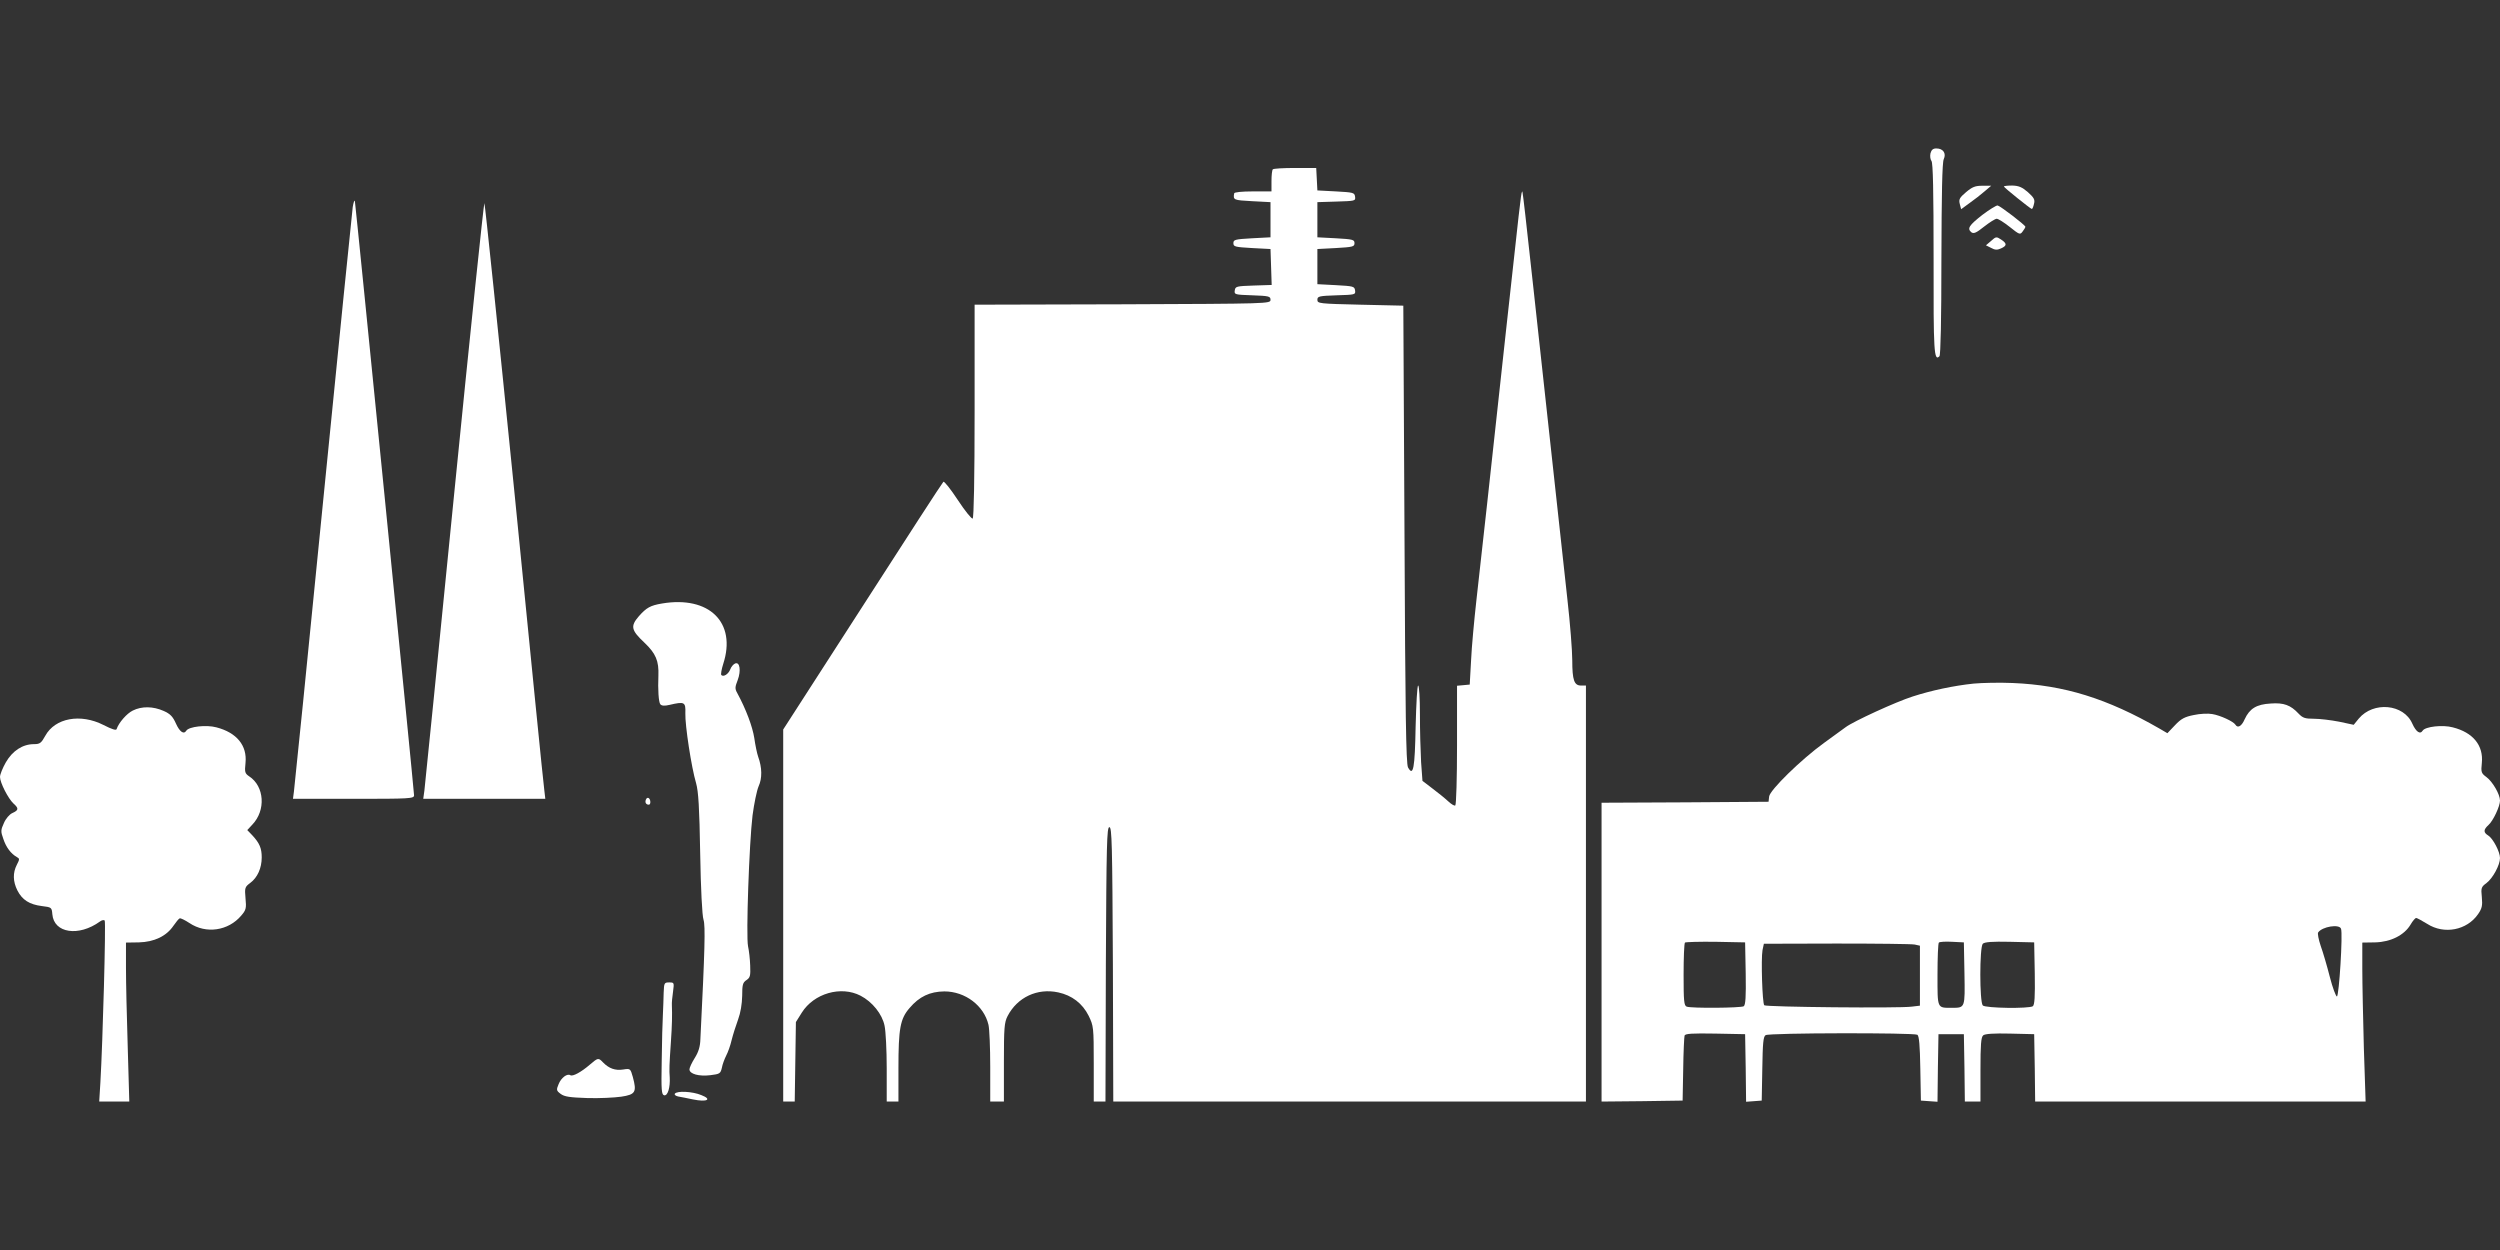 <?xml version="1.0" standalone="no"?>
<!DOCTYPE svg PUBLIC "-//W3C//DTD SVG 20010904//EN"
 "http://www.w3.org/TR/2001/REC-SVG-20010904/DTD/svg10.dtd">
<svg version="1.0" xmlns="http://www.w3.org/2000/svg"
 width="1280pt" height="640pt" viewBox="0 0 1280 640"
 preserveAspectRatio="xMidYMid meet">
<rect x="0" y="0" width="1280" height="640" fill="#333333" stroke="none"/>
<g transform="translate(0,640) scale(0.1,-0.1)"
fill="#ffffff" stroke="none">
<path d="M9884 5615 c-3 -14 -1 -31 5 -39 8 -9 11 -154 11 -501 -1 -478 2
-527 30 -499 6 6 10 188 10 497 1 334 4 496 12 512 14 30 -3 55 -38 55 -17 0
-25 -7 -30 -25z"/>
<path d="M6517 5533 c-4 -3 -7 -30 -7 -60 l0 -53 -95 0 c-56 0 -96 -4 -96 -10
-6 -34 -3 -35 91 -40 l95 -5 0 -90 0 -90 -95 -5 c-87 -5 -95 -7 -95 -25 0 -18
8 -20 95 -25 l95 -5 3 -92 3 -92 -93 -3 c-87 -3 -93 -4 -96 -25 -3 -21 0 -22
90 -25 85 -3 93 -5 93 -23 0 -20 -8 -20 -757 -23 l-758 -2 0 -544 c0 -348 -4
-547 -10 -551 -5 -3 -40 40 -76 95 -37 56 -70 98 -74 93 -5 -4 -191 -291 -414
-638 l-406 -630 0 -952 0 -953 29 0 30 0 3 203 3 204 30 48 c62 99 201 139
301 87 60 -31 111 -94 123 -154 6 -27 11 -125 11 -218 l0 -170 30 0 30 0 0
170 c0 204 9 254 57 309 50 59 104 84 178 85 107 0 203 -73 226 -171 5 -21 9
-118 9 -215 l0 -178 35 0 35 0 0 200 c0 178 2 205 19 238 50 96 152 144 259
121 70 -15 124 -56 156 -120 25 -52 26 -57 26 -246 l0 -193 30 0 30 0 2 702
c3 617 5 703 18 703 13 0 15 -86 18 -703 l2 -702 1210 0 1210 0 0 1065 0 1065
-25 0 c-35 0 -45 27 -45 129 0 49 -11 190 -25 313 -13 123 -52 473 -85 778
-155 1422 -143 1311 -148 1306 -4 -5 -13 -83 -82 -716 -77 -707 -128 -1176
-151 -1375 -11 -99 -24 -236 -27 -305 l-7 -125 -32 -3 -33 -3 0 -304 c0 -167
-4 -306 -9 -309 -5 -3 -21 7 -37 22 -16 15 -52 44 -80 65 l-51 39 -7 96 c-3
54 -6 163 -6 245 0 81 -4 147 -9 147 -5 0 -10 -94 -13 -210 -4 -215 -12 -258
-39 -209 -10 19 -14 270 -18 1194 l-6 1170 -220 5 c-212 5 -220 6 -220 25 0
18 8 20 98 23 95 3 98 3 95 25 -3 21 -9 22 -98 27 l-95 5 0 90 0 90 95 5 c87
5 95 7 95 25 0 18 -8 20 -95 25 l-95 5 0 90 0 90 98 3 c95 3 98 3 95 25 -3 21
-9 22 -98 27 l-95 5 -3 58 -3 57 -108 0 c-59 0 -111 -3 -114 -7z"/>
<path d="M10066 5416 c-33 -28 -38 -37 -32 -60 l7 -27 44 32 c24 17 59 44 77
60 l33 28 -45 0 c-37 0 -52 -6 -84 -33z"/>
<path d="M10260 5445 c0 -5 137 -115 143 -115 3 0 8 12 11 26 6 22 0 32 -31
60 -30 26 -47 33 -80 34 -24 0 -43 -2 -43 -5z"/>
<path d="M1806 5340 c-3 -25 -72 -700 -151 -1500 -79 -800 -147 -1472 -150
-1492 l-5 -38 310 0 c289 0 310 1 310 18 0 23 -299 3023 -303 3042 -2 8 -7 -5
-11 -30z"/>
<path d="M2326 3878 c-81 -816 -150 -1502 -153 -1525 l-6 -43 313 0 312 0 -5
43 c-4 23 -72 709 -153 1525 -82 815 -151 1482 -154 1482 -3 0 -73 -667 -154
-1482z"/>
<path d="M10150 5300 c-69 -54 -79 -70 -57 -89 12 -9 25 -4 66 29 28 22 57 40
64 40 8 0 38 -19 67 -42 50 -40 53 -41 66 -23 8 10 14 21 14 24 -1 9 -128 106
-142 109 -7 1 -42 -21 -78 -48z"/>
<path d="M10195 5167 l-27 -23 26 -13 c20 -11 31 -12 51 -3 31 14 32 25 0 46
-23 15 -26 15 -50 -7z"/>
<path d="M3389 3310 c-59 -10 -79 -21 -118 -65 -44 -51 -40 -71 28 -135 59
-56 75 -94 72 -170 -3 -69 1 -136 10 -146 7 -8 21 -9 47 -3 77 18 83 15 81
-43 -2 -61 31 -277 55 -358 12 -42 17 -125 21 -360 3 -180 10 -319 17 -339 10
-32 7 -150 -16 -611 -1 -39 -10 -67 -29 -97 -15 -24 -27 -50 -27 -58 0 -24 49
-37 107 -30 48 6 52 8 59 38 3 18 14 46 22 62 9 17 22 53 28 80 7 28 22 75 33
105 13 35 20 80 21 121 0 57 3 69 22 81 19 13 21 22 19 74 -1 32 -6 77 -11 99
-11 52 6 529 23 670 8 61 22 128 31 149 19 41 18 96 -2 151 -6 17 -15 60 -20
96 -9 58 -42 147 -87 230 -13 23 -12 31 2 67 18 48 11 95 -13 85 -8 -3 -20
-16 -25 -30 -9 -24 -35 -41 -46 -29 -3 3 1 29 10 57 69 212 -72 350 -314 309z"/>
<path d="M10105 2900 c-104 -11 -216 -35 -312 -66 -85 -27 -303 -127 -343
-157 -14 -10 -63 -46 -110 -80 -119 -86 -278 -242 -282 -275 l-3 -27 -427 -3
-428 -2 0 -765 0 -765 208 2 207 3 3 160 c1 88 5 166 7 173 4 10 40 12 157 10
l153 -3 3 -173 2 -173 40 3 40 3 3 163 c2 132 5 165 17 172 18 12 759 13 777
2 9 -6 13 -56 15 -172 l3 -165 42 -3 43 -3 2 173 3 173 65 0 65 0 3 -173 2
-172 40 0 40 0 0 164 c0 127 3 166 14 175 9 8 55 11 137 9 l124 -3 3 -173 2
-172 846 0 846 0 -9 272 c-4 150 -8 333 -8 407 l0 135 66 1 c80 2 149 37 181
91 11 19 24 34 29 34 4 0 30 -14 56 -30 87 -56 204 -33 261 50 20 29 23 44 19
86 -5 48 -3 53 24 73 32 24 69 92 69 128 0 32 -36 100 -60 115 -26 16 -25 30
1 54 24 21 59 96 59 125 0 32 -38 97 -69 120 -27 20 -29 25 -24 73 9 89 -45
156 -149 182 -51 14 -141 4 -154 -17 -13 -21 -34 -6 -53 36 -44 101 -199 115
-274 26 l-26 -32 -75 16 c-41 8 -99 15 -129 15 -45 0 -57 4 -78 26 -41 44 -76
57 -143 52 -73 -4 -108 -26 -133 -80 -16 -37 -36 -48 -48 -28 -10 16 -76 47
-118 54 -21 4 -64 2 -95 -5 -46 -9 -65 -19 -96 -52 l-39 -41 -41 24 c-268 154
-487 222 -751 233 -66 3 -156 1 -200 -3z m1881 -1255 c10 -25 -10 -345 -21
-347 -5 0 -22 44 -36 99 -14 55 -35 127 -47 160 -11 33 -17 64 -13 69 21 30
108 44 117 19z m-3048 -229 c2 -121 -1 -161 -10 -168 -15 -9 -269 -11 -292 -2
-14 5 -16 29 -16 163 0 87 3 161 7 165 4 3 75 5 157 4 l151 -3 3 -159z m1120
0 c3 -178 4 -176 -65 -176 -76 0 -73 -6 -73 169 0 87 3 161 7 165 4 4 34 6 68
4 l60 -3 3 -159z m360 0 c2 -121 -1 -161 -10 -168 -21 -13 -242 -10 -256 4
-17 17 -17 299 0 316 9 9 49 12 138 10 l125 -3 3 -159z m-615 148 l27 -6 0
-153 0 -154 -42 -5 c-66 -9 -745 -2 -755 7 -10 11 -17 237 -9 282 l7 33 372 1
c205 0 384 -2 400 -5z"/>
<path d="M680 2762 c-31 -15 -72 -62 -83 -95 -2 -8 -24 -1 -67 21 -118 60
-248 36 -298 -55 -21 -38 -28 -43 -58 -43 -58 0 -110 -34 -144 -93 -16 -28
-30 -62 -30 -75 0 -29 42 -111 69 -136 28 -25 27 -34 -6 -49 -14 -6 -34 -29
-43 -51 -16 -35 -17 -43 -3 -81 14 -43 39 -76 69 -93 15 -8 15 -11 0 -40 -21
-41 -20 -85 3 -131 25 -49 62 -72 125 -80 50 -6 51 -7 54 -42 8 -97 135 -116
244 -37 9 7 20 9 24 5 7 -6 -10 -623 -22 -829 l-6 -98 77 0 77 0 -8 278 c-5
152 -9 335 -9 406 l0 130 66 1 c79 2 141 32 177 85 13 19 27 36 32 38 5 2 27
-9 50 -24 85 -57 199 -40 265 38 25 29 27 38 22 89 -5 54 -3 58 25 79 36 27
58 75 58 130 0 47 -11 73 -48 113 l-26 27 26 28 c70 73 62 196 -16 247 -22 15
-24 21 -19 69 9 89 -45 155 -149 182 -51 14 -141 4 -154 -17 -13 -21 -34 -6
-53 36 -16 36 -29 50 -63 65 -54 24 -112 25 -158 2z"/>
<path d="M3307 2306 c-6 -15 1 -26 15 -26 11 0 10 27 -1 34 -5 3 -11 0 -14 -8z"/>
<path d="M3398 1318 c0 -29 -3 -80 -4 -113 -2 -33 -5 -139 -6 -235 -3 -155 -1
-175 13 -178 18 -3 31 40 28 93 -3 36 -2 63 6 180 6 86 7 139 5 188 -1 12 2
43 6 70 6 46 6 47 -20 47 -25 0 -26 -3 -28 -52z"/>
<path d="M3020 949 c-44 -38 -88 -62 -100 -54 -16 10 -47 -13 -60 -46 -12 -29
-12 -33 11 -50 19 -14 46 -18 135 -21 61 -2 140 2 175 7 73 11 80 24 59 101
-12 43 -13 44 -50 38 -40 -6 -72 5 -103 37 -23 24 -25 24 -67 -12z"/>
<path d="M3455 800 c-3 -5 4 -11 17 -14 13 -2 47 -9 76 -15 72 -15 100 0 43
22 -45 19 -126 23 -136 7z"/>
</g>
</svg>
